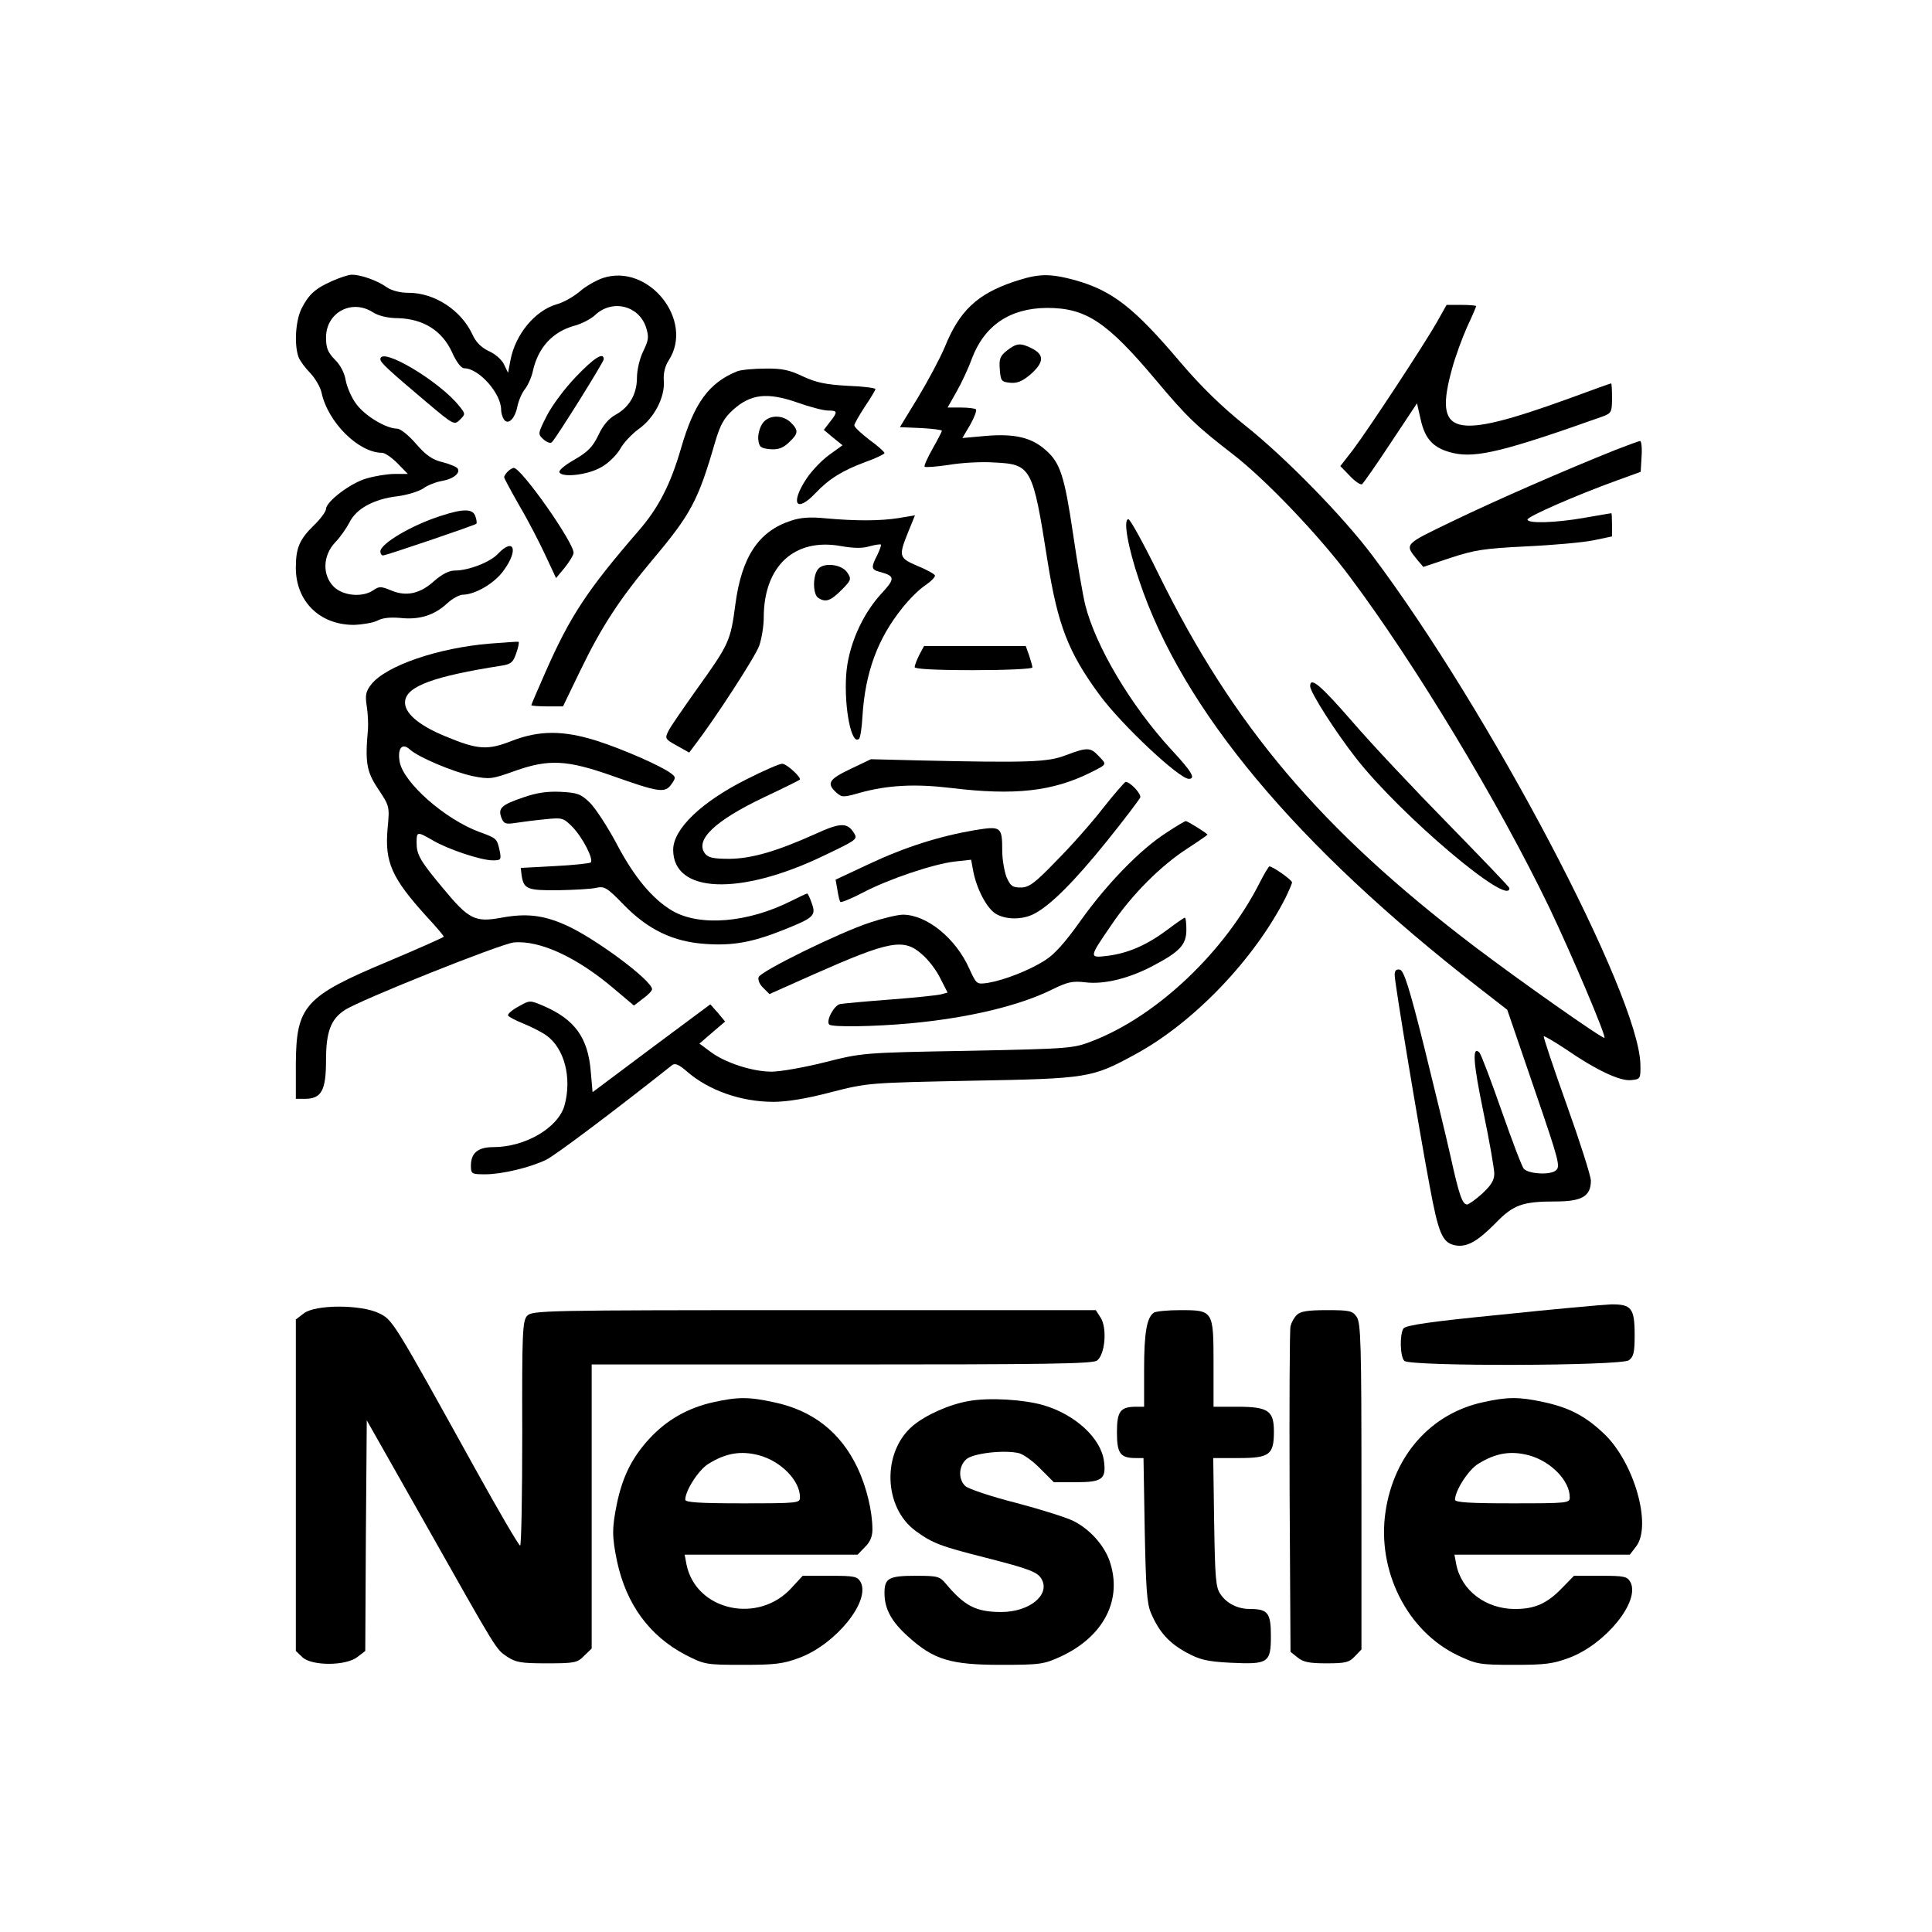 <?xml version="1.0" standalone="no"?>
<!DOCTYPE svg PUBLIC "-//W3C//DTD SVG 20010904//EN"
 "http://www.w3.org/TR/2001/REC-SVG-20010904/DTD/svg10.dtd">
<svg version="1.0" xmlns="http://www.w3.org/2000/svg"
 width="640pt" height="640pt" viewBox="0 0 640 640"
 preserveAspectRatio="xMidYMid meet">
<g transform="translate(0,640) scale(0.1,-0.1)"
fill="#000000" stroke="none">
<path d="M1100 5469 c-56 -25 -77 -44 -101 -91 -20 -40 -25 -120 -10 -161 5
-13 23 -37 39 -53 16 -17 33 -46 37 -64 21 -99 123 -200 201 -200 9 0 32 -16
51 -35 l34 -35 -44 0 c-24 0 -66 -7 -93 -15 -53 -15 -134 -77 -134 -101 0 -8
-18 -33 -40 -54 -48 -47 -60 -75 -60 -141 0 -111 79 -189 192 -189 29 1 64 7
78 14 16 9 42 12 76 9 63 -7 113 9 155 48 17 16 41 29 53 29 41 1 105 38 135
81 49 67 34 110 -19 55 -25 -28 -98 -56 -143 -56 -20 0 -42 -12 -68 -34 -47
-43 -93 -53 -143 -32 -34 14 -40 14 -59 1 -36 -25 -100 -19 -131 11 -39 39
-37 103 4 147 17 17 38 48 48 67 22 45 81 77 158 86 32 4 71 16 86 26 15 11
44 22 63 25 36 6 61 26 51 41 -3 5 -26 15 -50 21 -34 8 -55 23 -88 61 -24 28
-52 50 -62 50 -37 0 -108 43 -136 82 -16 21 -31 57 -35 79 -4 24 -18 51 -36
68 -23 24 -29 38 -29 73 0 83 86 129 156 83 18 -11 48 -19 84 -19 83 -3 144
-41 177 -112 15 -34 31 -54 41 -54 48 0 122 -83 122 -137 0 -10 4 -24 9 -32
14 -21 37 2 45 43 4 19 15 45 25 57 10 13 22 40 26 59 17 78 65 131 138 151
23 6 54 22 68 35 57 54 145 32 169 -40 10 -32 9 -42 -9 -79 -12 -24 -21 -63
-21 -88 0 -54 -25 -98 -71 -123 -22 -12 -42 -35 -57 -68 -19 -39 -35 -55 -78
-80 -30 -17 -53 -35 -51 -42 7 -19 93 -10 138 16 23 12 51 40 63 60 11 21 40
51 62 67 51 36 87 105 83 159 -2 26 4 49 16 68 86 132 -66 323 -218 273 -23
-8 -58 -28 -77 -45 -19 -16 -53 -36 -76 -42 -72 -21 -137 -100 -153 -185 l-8
-42 -13 27 c-7 16 -30 36 -51 45 -25 12 -43 30 -54 55 -37 80 -125 138 -211
138 -28 0 -56 7 -72 18 -32 23 -87 42 -116 42 -12 0 -41 -10 -66 -21z"/>
<path d="M3359 5467 c-122 -41 -181 -97 -229 -216 -15 -36 -55 -111 -88 -166
l-61 -100 70 -3 c38 -2 69 -6 69 -9 0 -3 -14 -30 -31 -60 -17 -30 -29 -57 -26
-59 3 -3 39 0 80 6 41 7 108 11 150 8 123 -6 128 -14 177 -326 34 -213 69
-303 171 -442 72 -99 265 -280 297 -280 24 0 10 24 -59 98 -133 145 -249 340
-284 478 -8 33 -26 137 -40 233 -29 196 -43 238 -91 280 -47 42 -103 55 -198
47 l-78 -7 26 44 c14 25 22 47 19 51 -3 3 -26 6 -50 6 l-44 0 30 53 c16 28 39
77 50 108 42 111 126 168 249 169 129 0 198 -45 361 -239 104 -124 134 -152
254 -245 106 -81 286 -269 388 -406 216 -288 493 -747 662 -1098 73 -153 188
-424 182 -430 -5 -5 -285 192 -435 306 -504 384 -794 726 -1042 1230 -49 100
-94 182 -100 182 -18 0 -2 -92 36 -204 143 -427 518 -876 1125 -1348 l94 -73
89 -260 c84 -245 88 -260 71 -273 -20 -15 -88 -11 -105 6 -6 6 -39 93 -74 193
-35 100 -68 187 -73 192 -25 25 -21 -33 13 -197 20 -96 36 -188 36 -204 0 -22
-11 -39 -40 -66 -22 -20 -45 -36 -50 -36 -16 0 -27 33 -55 160 -14 63 -54 227
-88 365 -49 196 -67 251 -80 253 -12 2 -17 -3 -17 -18 0 -26 81 -513 116 -699
29 -157 42 -187 83 -196 39 -8 74 11 136 74 58 60 89 71 198 71 87 0 117 17
117 69 0 15 -36 128 -80 251 -44 123 -78 225 -76 227 2 2 34 -17 72 -42 100
-69 180 -107 217 -103 31 3 32 4 31 53 -6 230 -500 1169 -888 1685 -97 129
-287 324 -423 432 -76 61 -144 127 -212 207 -155 183 -226 238 -350 273 -85
23 -121 22 -202 -5z"/>
<path d="M4760 5333 c-42 -74 -224 -351 -278 -423 l-42 -54 32 -33 c17 -18 35
-30 40 -27 4 3 47 64 95 137 l87 131 12 -53 c15 -68 44 -97 109 -112 76 -17
172 7 493 121 30 11 32 15 32 61 0 27 -1 49 -3 49 -2 0 -66 -23 -142 -51 -384
-139 -446 -122 -385 99 11 41 34 103 50 139 17 36 30 67 30 69 0 2 -22 4 -49
4 l-49 0 -32 -57z"/>
<path d="M3336 5239 c-23 -18 -27 -28 -24 -63 3 -38 5 -41 35 -44 23 -2 40 5
67 28 44 39 46 64 6 85 -39 20 -52 19 -84 -6z"/>
<path d="M1260 5210 c0 -11 26 -35 155 -144 88 -74 90 -75 109 -56 18 18 18
19 -2 44 -64 82 -262 200 -262 156z"/>
<path d="M1908 5152 c-36 -37 -79 -95 -96 -128 -31 -61 -31 -62 -11 -80 12
-10 23 -14 28 -8 18 20 171 265 171 274 0 25 -32 5 -92 -58z"/>
<path d="M2442 5170 c-94 -38 -143 -106 -186 -255 -35 -120 -74 -197 -142
-275 -167 -193 -225 -280 -306 -464 -26 -59 -48 -110 -48 -112 0 -2 24 -4 53
-4 l52 0 57 118 c71 147 131 238 239 367 128 152 152 197 208 391 17 57 29 79
60 107 58 52 113 58 211 24 42 -15 88 -27 103 -27 32 0 33 -4 6 -38 l-20 -26
31 -26 31 -25 -43 -31 c-24 -17 -58 -52 -76 -79 -55 -83 -35 -116 29 -49 45
48 91 76 167 104 34 12 62 26 62 29 0 4 -22 24 -50 44 -27 21 -50 42 -50 48 0
5 16 33 35 62 19 28 35 55 35 58 0 4 -42 9 -92 11 -73 4 -105 11 -148 31 -44
21 -69 27 -125 26 -38 0 -80 -4 -93 -9z"/>
<path d="M2525 4996 c-9 -14 -15 -37 -13 -53 3 -24 8 -28 39 -31 26 -2 42 3
62 22 32 30 33 40 7 66 -28 28 -76 26 -95 -4z"/>
<path d="M5350 4909 c-165 -66 -392 -165 -537 -235 -166 -80 -161 -75 -116
-131 l18 -21 90 30 c79 26 110 31 250 38 88 4 188 13 223 20 l62 13 0 38 c0
22 -1 39 -2 39 -2 0 -41 -7 -88 -15 -95 -17 -190 -20 -190 -6 0 10 160 80 295
129 l80 29 3 52 c2 28 -1 51 -5 50 -4 0 -42 -14 -83 -30z"/>
<path d="M1682 4838 c-7 -7 -12 -15 -12 -19 0 -3 23 -46 51 -95 29 -49 67
-123 86 -164 l35 -75 29 35 c15 19 29 41 29 49 0 35 -173 281 -198 281 -4 0
-13 -5 -20 -12z"/>
<path d="M1460 4691 c-97 -31 -200 -92 -200 -118 0 -7 4 -13 9 -13 10 0 304
100 309 105 2 2 1 13 -3 24 -8 26 -39 27 -115 2z"/>
<path d="M2620 4675 c-107 -35 -163 -119 -184 -277 -16 -122 -21 -132 -127
-280 -44 -62 -87 -124 -94 -138 -13 -26 -13 -28 27 -50 l41 -23 18 24 c67 87
202 295 214 330 8 23 15 65 15 93 0 171 102 265 256 237 40 -7 70 -8 93 -1 19
5 36 8 39 6 2 -2 -4 -18 -12 -35 -21 -40 -20 -48 7 -55 52 -14 53 -22 8 -71
-66 -71 -112 -177 -118 -272 -7 -110 18 -235 43 -210 4 4 9 37 11 74 9 145 50
257 132 359 22 28 56 62 76 75 19 13 34 28 32 33 -1 4 -27 19 -57 31 -63 27
-64 32 -31 114 l22 54 -53 -9 c-62 -10 -144 -10 -243 -1 -50 5 -83 3 -115 -8z"/>
<path d="M2710 4515 c-18 -22 -18 -84 1 -96 24 -15 40 -10 76 26 33 33 34 37
20 58 -18 28 -78 35 -97 12z"/>
<path d="M1623 4268 c-171 -14 -344 -73 -393 -135 -18 -23 -21 -35 -15 -73 4
-25 5 -58 4 -75 -10 -111 -5 -141 34 -199 37 -56 38 -57 31 -130 -10 -112 13
-164 130 -293 31 -33 56 -63 56 -66 0 -2 -83 -39 -185 -82 -277 -116 -304
-147 -305 -342 l0 -113 30 0 c55 0 70 28 70 128 0 94 16 136 62 166 52 34 515
219 560 224 86 8 210 -49 334 -155 l64 -54 30 23 c17 12 30 26 30 31 0 29
-191 171 -287 213 -74 33 -131 39 -212 24 -87 -16 -108 -6 -193 97 -77 92 -88
112 -88 152 0 37 2 37 54 7 51 -30 160 -66 198 -66 28 0 29 2 23 33 -9 39 -9
40 -67 61 -114 42 -251 163 -264 232 -8 45 8 65 34 41 29 -26 143 -74 208 -88
56 -11 64 -10 139 17 113 40 173 37 323 -16 155 -55 175 -58 196 -28 15 21 15
24 -1 36 -31 24 -161 81 -246 108 -111 35 -190 35 -281 0 -81 -32 -113 -30
-221 15 -90 37 -138 79 -133 117 6 49 96 82 320 117 31 5 38 11 48 41 7 19 10
36 8 38 -1 1 -44 -2 -95 -6z"/>
<path d="M3045 4230 c-8 -16 -15 -34 -15 -40 0 -6 66 -10 195 -10 107 0 195 4
195 9 0 4 -5 22 -11 40 l-11 31 -169 0 -168 0 -16 -30z"/>
<path d="M4340 4127 c0 -20 84 -152 154 -241 147 -187 508 -493 506 -428 0 4
-92 99 -203 213 -111 113 -253 264 -316 337 -106 122 -141 152 -141 119z"/>
<path d="M3530 3898 c-59 -23 -124 -25 -485 -17 l-160 4 -67 -32 c-72 -34 -81
-48 -48 -78 19 -17 23 -17 79 -1 91 25 181 30 299 16 213 -26 339 -12 467 52
53 27 52 25 25 53 -28 30 -38 30 -110 3z"/>
<path d="M2474 3819 c-150 -75 -244 -165 -244 -234 0 -145 221 -153 498 -20
113 54 114 55 100 77 -22 34 -45 33 -128 -5 -127 -57 -209 -81 -283 -82 -55 0
-71 4 -82 18 -33 45 33 108 194 185 64 30 118 57 120 59 8 6 -43 53 -58 53 -9
0 -62 -23 -117 -51z"/>
<path d="M3654 3723 c-38 -49 -107 -127 -155 -175 -72 -75 -91 -88 -118 -88
-27 0 -34 5 -47 35 -7 19 -14 58 -14 87 0 80 -4 82 -91 68 -117 -20 -231 -56
-350 -112 l-111 -52 6 -34 c3 -19 7 -37 10 -40 3 -2 36 11 74 31 86 45 231 94
304 103 l55 6 7 -38 c11 -57 43 -120 73 -140 33 -21 89 -22 129 -1 54 28 133
107 241 241 58 72 107 137 110 144 5 11 -32 51 -48 52 -3 0 -37 -39 -75 -87z"/>
<path d="M1735 3759 c-74 -25 -86 -36 -74 -68 8 -20 14 -22 47 -17 20 3 64 9
97 12 58 6 61 5 91 -25 34 -35 71 -107 61 -118 -4 -3 -57 -9 -119 -12 l-113
-6 3 -25 c7 -45 18 -50 121 -49 53 1 110 4 126 8 27 6 36 1 91 -56 81 -83 164
-123 272 -130 90 -6 154 5 261 48 97 39 105 46 90 87 -6 18 -13 32 -15 32 -3
0 -26 -11 -52 -24 -144 -73 -304 -86 -395 -33 -66 39 -127 112 -186 225 -29
54 -68 114 -87 133 -30 29 -41 33 -97 36 -44 2 -79 -3 -122 -18z"/>
<path d="M3863 3641 c-86 -55 -197 -170 -282 -289 -51 -72 -87 -113 -119 -133
-53 -34 -136 -66 -190 -75 -37 -5 -37 -5 -61 47 -45 101 -140 178 -219 179
-19 0 -68 -12 -110 -26 -101 -33 -362 -161 -369 -181 -3 -8 3 -24 15 -35 l21
-21 148 66 c251 111 297 120 358 65 20 -17 47 -52 60 -79 l24 -47 -22 -6 c-12
-3 -87 -11 -167 -17 -80 -6 -155 -13 -167 -15 -20 -4 -48 -56 -36 -68 10 -9
147 -7 268 4 193 18 361 58 470 112 51 25 67 29 110 24 62 -8 147 13 227 56
87 46 108 69 108 118 0 22 -2 40 -5 40 -3 0 -29 -18 -58 -40 -67 -50 -128 -77
-196 -86 -65 -8 -65 -8 12 104 66 98 163 195 250 251 37 24 67 45 67 46 0 4
-66 45 -72 45 -3 0 -32 -17 -65 -39z"/>
<path d="M4174 3478 c-116 -230 -340 -443 -554 -526 -64 -25 -71 -26 -415 -33
-349 -6 -350 -7 -473 -38 -68 -17 -147 -31 -176 -31 -64 0 -156 30 -204 67
l-35 26 43 37 42 36 -24 29 -25 28 -195 -145 -195 -146 -6 68 c-9 113 -53 173
-157 218 -45 19 -45 19 -82 -2 -21 -11 -37 -25 -35 -30 2 -4 24 -16 49 -26 25
-10 61 -28 78 -40 60 -43 85 -141 60 -232 -21 -74 -130 -138 -236 -138 -50 0
-74 -19 -74 -61 0 -28 2 -29 48 -29 54 0 147 22 201 48 28 13 225 161 418 314
9 7 23 1 48 -21 72 -63 180 -101 287 -101 45 0 112 11 191 32 122 31 122 31
467 38 384 7 397 9 540 87 194 105 395 315 499 520 11 23 21 46 21 50 0 8 -64
53 -75 53 -2 0 -17 -24 -31 -52z"/>
<path d="M4972 2045 c-234 -23 -316 -35 -323 -46 -13 -21 -11 -93 3 -107 19
-19 717 -17 744 2 16 12 19 27 19 84 0 89 -11 102 -79 101 -28 -1 -192 -16
-364 -34z"/>
<path d="M1006 2049 l-26 -20 0 -549 0 -549 22 -21 c31 -29 144 -29 182 1 l26
20 2 382 3 382 188 -332 c249 -441 239 -425 277 -451 29 -19 46 -22 132 -22
92 0 101 2 123 25 l25 24 0 471 0 470 828 0 c674 0 832 2 846 13 27 20 34 108
12 142 l-16 25 -934 0 c-900 0 -933 -1 -950 -19 -15 -17 -17 -54 -16 -390 0
-204 -3 -371 -7 -371 -5 1 -71 114 -148 253 -273 493 -274 495 -320 517 -60
29 -211 29 -249 -1z"/>
<path d="M3823 2052 c-24 -15 -33 -66 -33 -188 l0 -124 -26 0 c-53 0 -64 -15
-64 -85 0 -70 11 -85 63 -85 l25 0 4 -237 c4 -196 7 -245 21 -277 27 -63 60
-99 117 -130 44 -24 68 -30 145 -34 126 -6 135 -1 135 88 0 77 -10 90 -69 90
-41 0 -77 18 -98 49 -16 22 -18 55 -21 239 l-3 212 84 0 c103 0 117 11 117 88
0 69 -19 82 -122 82 l-78 0 0 143 c0 176 -1 177 -111 177 -41 0 -79 -4 -86 -8z"/>
<path d="M4296 2044 c-9 -8 -18 -25 -21 -37 -3 -12 -4 -260 -3 -550 l3 -529
24 -19 c18 -15 39 -19 95 -19 63 0 75 3 94 23 l22 23 0 540 c0 472 -2 542 -16
562 -14 20 -24 22 -99 22 -63 0 -88 -4 -99 -16z"/>
<path d="M2363 1755 c-85 -19 -155 -59 -212 -121 -57 -62 -88 -124 -107 -213
-17 -83 -17 -110 0 -193 31 -143 107 -247 227 -310 63 -32 67 -33 189 -33 108
0 134 3 190 24 120 46 234 187 201 250 -11 19 -20 21 -102 21 l-90 0 -36 -39
c-110 -123 -318 -77 -349 77 l-6 32 286 0 287 0 24 25 c17 16 25 35 25 58 0
60 -19 140 -49 204 -56 118 -148 191 -278 218 -82 18 -119 18 -200 0z m152
-176 c73 -20 135 -84 135 -139 0 -19 -5 -20 -190 -20 -140 0 -190 3 -190 12 0
30 44 99 77 119 58 36 108 44 168 28z"/>
<path d="M3210 1759 c-65 -11 -143 -46 -186 -82 -103 -87 -98 -271 10 -349 55
-40 81 -50 227 -87 153 -39 177 -49 190 -73 28 -52 -42 -108 -134 -108 -84 0
-122 20 -184 94 -20 24 -27 26 -100 26 -89 0 -103 -8 -103 -57 0 -53 23 -95
79 -145 84 -76 140 -93 306 -93 132 0 143 2 200 28 143 67 205 190 160 318
-19 52 -65 103 -118 130 -21 11 -106 38 -189 60 -84 21 -160 47 -170 56 -24
22 -23 66 3 89 22 20 127 32 175 20 15 -4 47 -27 71 -52 l44 -44 73 0 c87 0
101 10 93 70 -10 76 -95 154 -200 185 -65 19 -180 26 -247 14z"/>
<path d="M4913 1755 c-172 -37 -295 -175 -323 -361 -30 -196 71 -398 240 -478
61 -29 72 -31 185 -31 103 0 129 3 185 24 120 46 234 187 201 250 -11 19 -20
21 -99 21 l-88 0 -39 -40 c-50 -52 -91 -70 -156 -70 -97 0 -178 61 -195 148
l-6 32 290 0 291 0 20 26 c55 69 -6 282 -107 376 -61 58 -116 86 -201 104 -80
17 -117 17 -198 -1z m152 -176 c73 -20 135 -84 135 -139 0 -19 -5 -20 -190
-20 -140 0 -190 3 -190 12 0 30 44 99 77 119 58 36 108 44 168 28z"/>
</g>
</svg>
